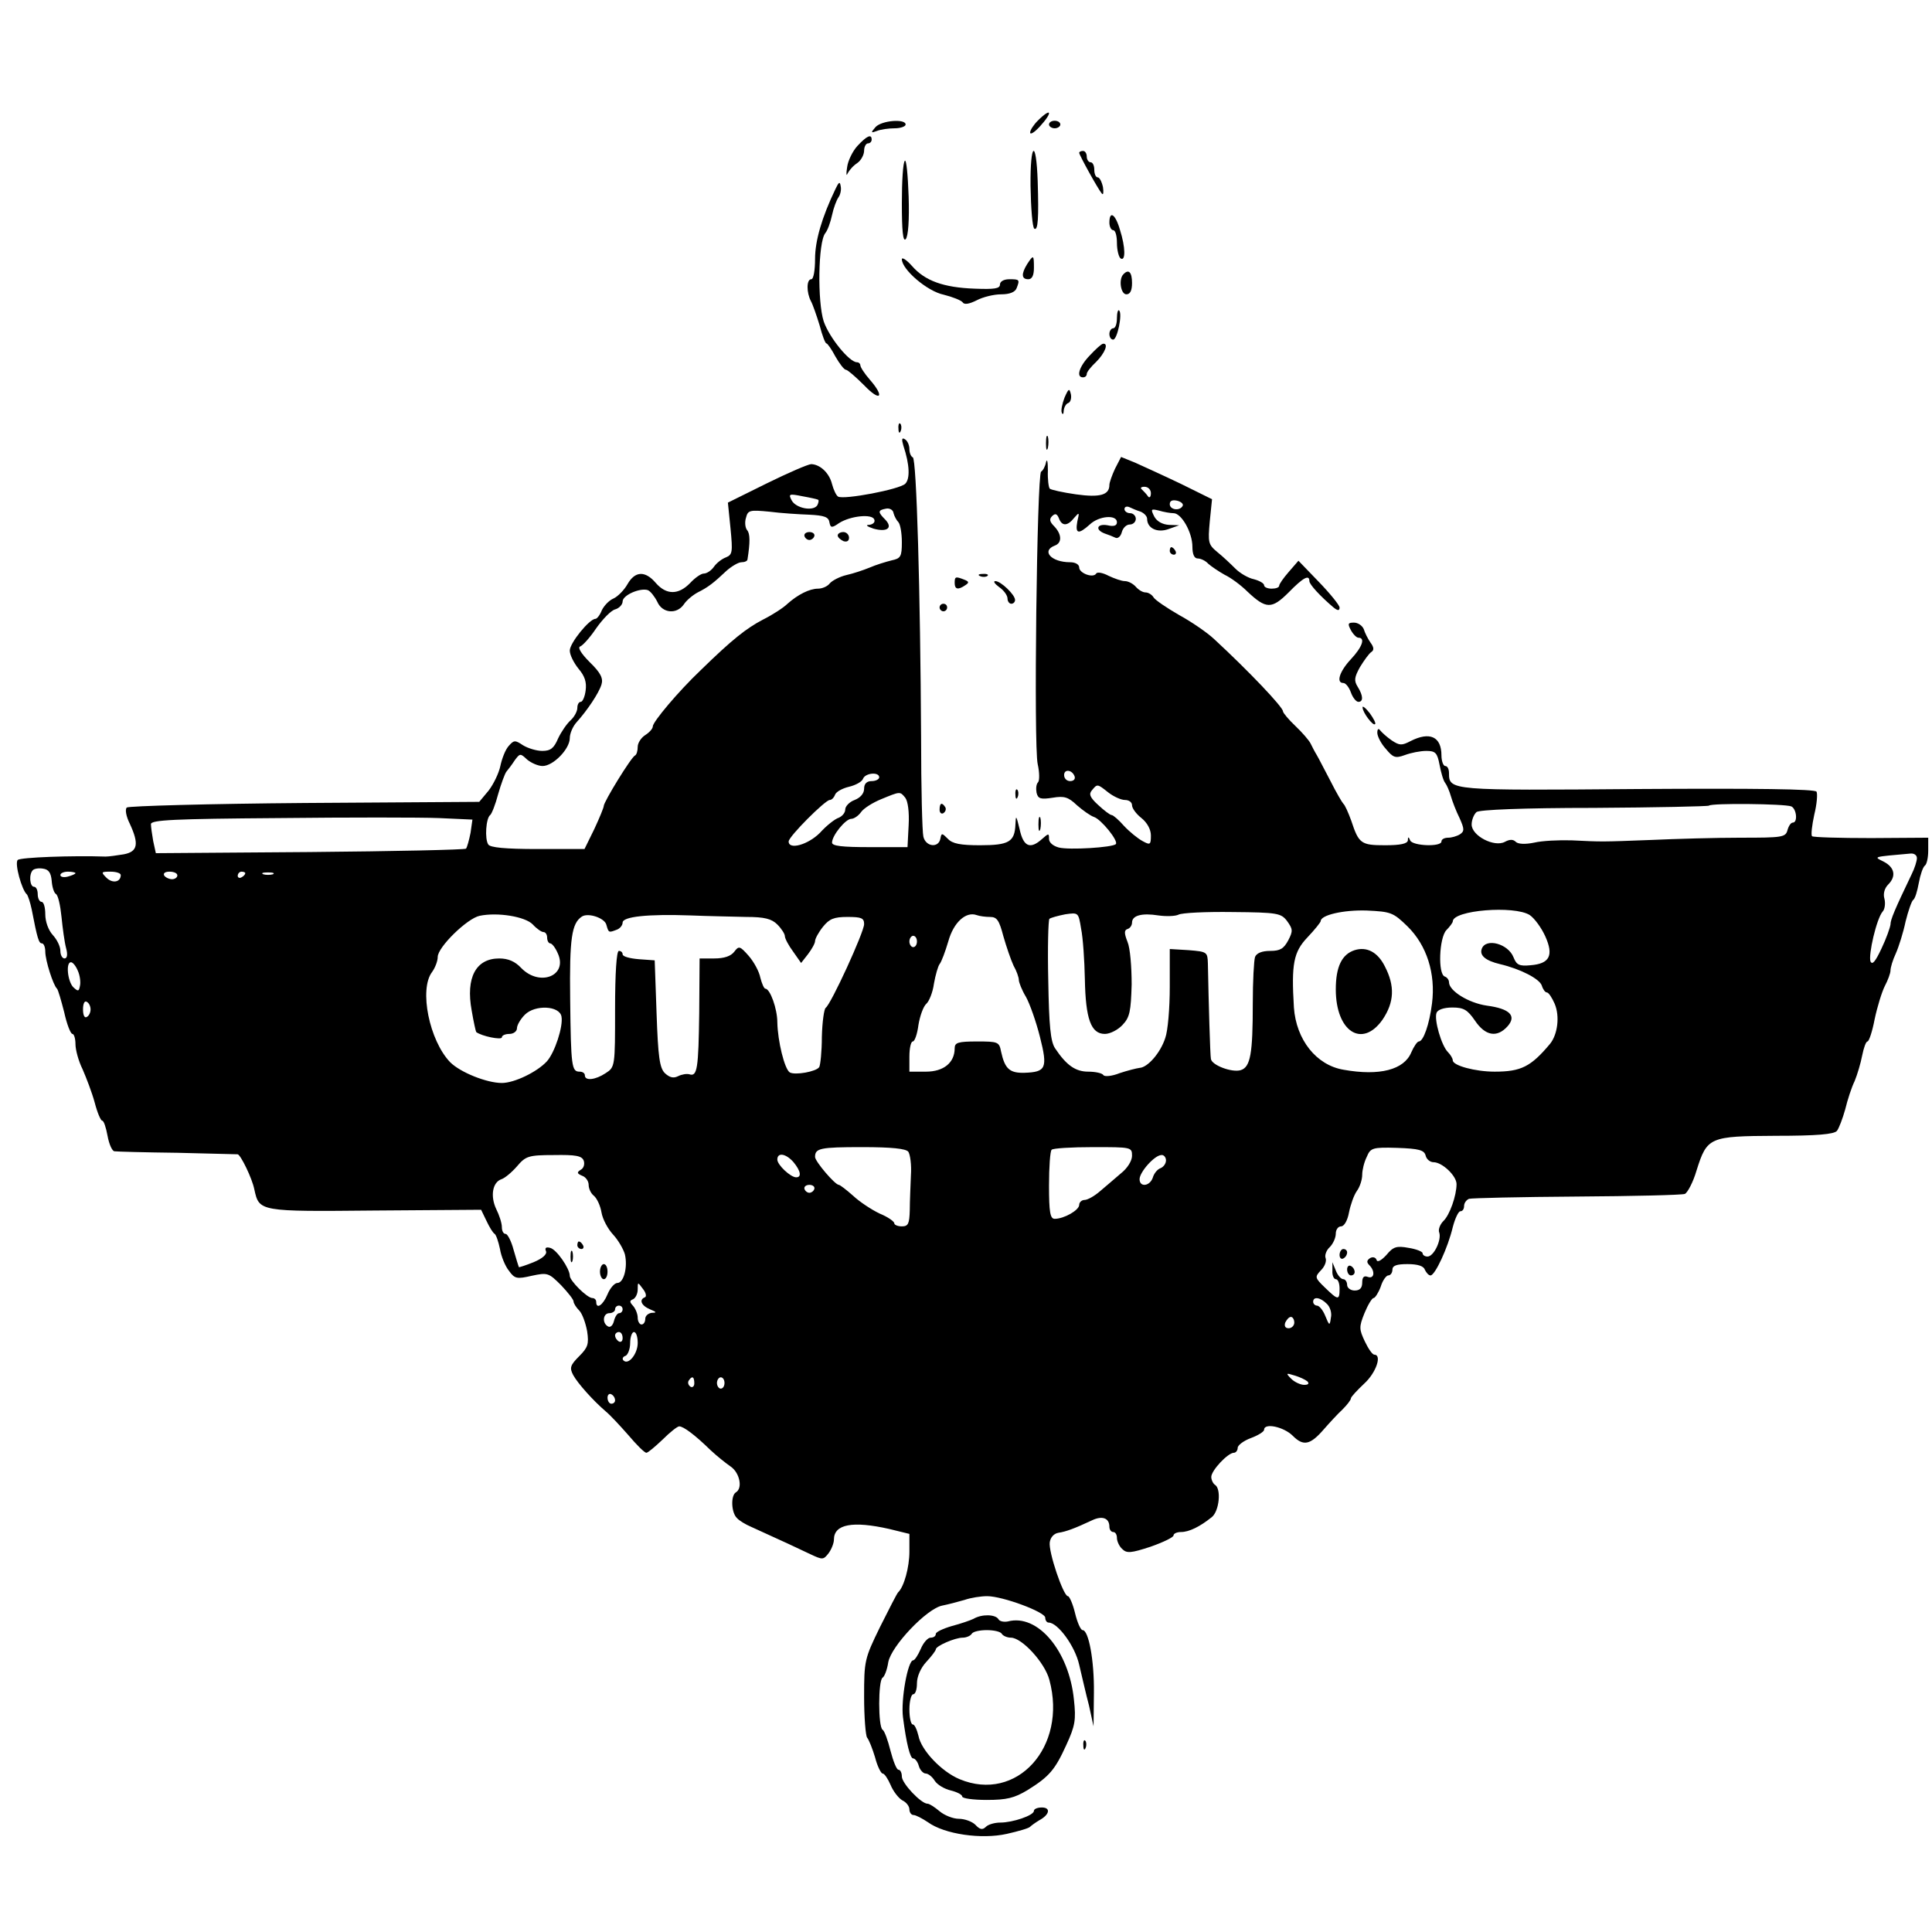 <?xml version="1.0" standalone="no"?>
<!DOCTYPE svg PUBLIC "-//W3C//DTD SVG 20010904//EN"
 "http://www.w3.org/TR/2001/REC-SVG-20010904/DTD/svg10.dtd">
<svg version="1.0" xmlns="http://www.w3.org/2000/svg"
 width="512pt" height="512pt" viewBox="0 0 512 512"
 preserveAspectRatio="xMidYMid meet">
<g transform="translate(0,512) scale(0.1,-0.1)"
fill="#000000" stroke="none">
<path d="M2750 4800 c-11 -11 -20 -25 -20 -31 0 -7 11 0 25 15 36 39 32 53 -5
16z"/>
<path d="M2320 4783 c-13 -15 -12 -16 4 -10 10 4 31 7 47 7 16 0 29 5 29 10 0
16 -64 11 -80 -7z"/>
<path d="M2780 4790 c0 -5 7 -10 15 -10 8 0 15 5 15 10 0 6 -7 10 -15 10 -8 0
-15 -4 -15 -10z"/>
<path d="M2272 4733 c-12 -13 -25 -39 -27 -56 -3 -18 -2 -25 1 -17 4 8 15 21
26 28 10 7 18 22 18 33 0 10 5 19 10 19 6 0 10 5 10 10 0 16 -13 10 -38 -17z"/>
<path d="M2731 4628 c1 -60 5 -110 10 -114 10 -6 12 28 9 126 -4 114 -20 103
-19 -12z"/>
<path d="M2860 4715 c0 -6 51 -98 60 -108 4 -5 5 3 3 17 -3 14 -9 26 -14 26
-5 0 -9 9 -9 20 0 11 -4 20 -10 20 -5 0 -10 7 -10 15 0 8 -4 15 -10 15 -5 0
-10 -2 -10 -5z"/>
<path d="M2398 4694 c-5 -4 -8 -55 -8 -113 0 -72 3 -102 10 -95 7 7 10 52 8
113 -2 57 -6 99 -10 95z"/>
<path d="M2214 4619 c-36 -75 -54 -137 -54 -185 0 -30 -4 -54 -10 -54 -13 0
-13 -35 -1 -58 5 -9 15 -38 23 -64 7 -27 15 -48 18 -48 3 0 14 -16 24 -35 11
-19 23 -35 28 -35 4 0 26 -19 48 -41 43 -45 56 -32 15 15 -14 16 -25 33 -25
38 0 4 -4 8 -9 8 -20 0 -73 65 -88 108 -17 52 -15 210 4 234 6 7 14 29 18 48
4 19 12 40 17 47 5 7 8 20 6 29 -2 14 -5 12 -14 -7z"/>
<path d="M2940 4530 c0 -11 5 -20 10 -20 6 0 10 -15 10 -34 0 -19 5 -38 10
-41 13 -8 13 29 -2 76 -12 42 -28 52 -28 19z"/>
<path d="M2390 4433 c0 -27 67 -85 111 -94 24 -6 46 -15 50 -20 4 -7 17 -5 37
5 17 9 46 16 65 16 23 0 37 6 41 16 9 23 8 24 -19 24 -15 0 -25 -6 -25 -14 0
-11 -15 -13 -67 -11 -83 3 -132 21 -166 60 -15 17 -27 24 -27 18z"/>
<path d="M2722 4420 c-16 -26 -15 -40 3 -40 10 0 15 10 15 30 0 35 -1 36 -18
10z"/>
<path d="M2977 4393 c-13 -13 -7 -53 8 -53 10 0 15 10 15 30 0 29 -9 38 -23
23z"/>
<path d="M2960 4277 c0 -15 -4 -27 -10 -27 -5 0 -10 -7 -10 -15 0 -8 4 -15 10
-15 11 0 25 68 16 77 -3 4 -6 -6 -6 -20z"/>
<path d="M2888 4178 c-28 -29 -37 -58 -18 -58 6 0 10 4 10 9 0 5 11 19 25 32
23 23 34 50 18 48 -5 -1 -20 -15 -35 -31z"/>
<path d="M2821 4066 c-6 -16 -10 -34 -7 -40 2 -6 5 -3 5 6 1 9 6 18 12 20 6 2
9 13 7 23 -4 17 -6 16 -17 -9z"/>
<path d="M2381 3984 c0 -11 3 -14 6 -6 3 7 2 16 -1 19 -3 4 -6 -2 -5 -13z"/>
<path d="M2772 3945 c0 -16 2 -22 5 -12 2 9 2 23 0 30 -3 6 -5 -1 -5 -18z"/>
<path d="M2394 3939 c17 -51 18 -88 5 -101 -15 -15 -163 -43 -178 -34 -5 3
-12 18 -16 33 -7 29 -31 52 -55 53 -8 0 -61 -23 -118 -51 l-103 -51 7 -69 c6
-62 5 -69 -12 -76 -11 -4 -25 -15 -32 -25 -7 -10 -19 -18 -27 -18 -7 0 -23
-11 -36 -25 -31 -32 -63 -32 -91 0 -28 33 -55 32 -75 -3 -9 -16 -26 -33 -37
-38 -12 -5 -25 -19 -31 -31 -5 -13 -13 -23 -17 -23 -16 0 -68 -64 -68 -84 0
-12 11 -33 23 -48 17 -20 22 -36 19 -58 -2 -16 -8 -30 -13 -30 -5 0 -9 -7 -9
-16 0 -9 -8 -24 -18 -33 -10 -9 -25 -31 -33 -48 -11 -26 -20 -33 -42 -33 -15
0 -38 7 -51 15 -21 14 -24 14 -38 -2 -9 -10 -18 -34 -22 -53 -4 -19 -18 -48
-31 -65 l-25 -30 -462 -3 c-255 -2 -467 -8 -472 -12 -5 -5 -2 -23 8 -43 25
-54 21 -74 -16 -81 -18 -3 -40 -6 -48 -6 -88 3 -226 -2 -233 -9 -9 -9 11 -80
24 -91 3 -3 9 -21 13 -40 15 -78 19 -90 27 -90 5 0 9 -10 9 -22 0 -23 21 -89
31 -98 3 -3 11 -31 19 -62 7 -32 17 -58 22 -58 4 0 8 -12 8 -27 0 -15 8 -45
19 -67 10 -23 25 -62 32 -88 7 -27 16 -48 20 -48 4 0 10 -18 14 -40 4 -22 12
-40 18 -41 7 -1 82 -3 167 -4 85 -2 157 -4 160 -4 8 -2 38 -63 44 -93 13 -59
12 -59 320 -56 l281 2 14 -29 c8 -17 17 -32 22 -35 4 -3 10 -21 14 -40 3 -19
14 -46 24 -58 15 -21 21 -22 60 -13 42 9 45 8 78 -25 18 -19 33 -38 33 -43 0
-5 7 -16 15 -24 8 -8 17 -33 21 -55 5 -34 2 -43 -21 -66 -24 -24 -26 -31 -16
-50 12 -22 53 -68 87 -97 11 -9 37 -37 59 -62 22 -26 43 -47 48 -47 4 0 23 16
43 35 19 19 39 35 44 35 11 0 41 -22 83 -63 17 -16 41 -35 54 -44 23 -16 32
-57 13 -68 -14 -9 -12 -54 3 -68 6 -7 23 -17 37 -23 86 -39 129 -59 158 -73
32 -15 34 -15 48 3 8 11 14 27 14 36 0 41 50 50 147 28 l53 -13 0 -47 c0 -41
-14 -93 -30 -108 -3 -3 -24 -44 -48 -92 -41 -84 -42 -89 -42 -185 0 -54 4
-103 8 -108 5 -6 14 -29 21 -52 6 -24 16 -43 20 -43 5 0 14 -14 21 -30 7 -17
21 -35 31 -41 11 -5 19 -16 19 -24 0 -8 5 -15 11 -15 6 0 23 -9 38 -19 44 -32
142 -46 209 -31 31 7 59 15 62 19 3 3 14 11 24 17 28 15 31 34 7 34 -12 0 -21
-4 -21 -9 0 -12 -56 -31 -89 -31 -15 0 -32 -5 -38 -11 -9 -9 -16 -8 -28 5 -9
9 -29 16 -44 16 -15 0 -38 9 -51 20 -13 11 -27 20 -32 20 -17 0 -68 54 -68 72
0 10 -4 18 -9 18 -5 0 -14 23 -21 50 -7 28 -16 53 -21 56 -12 7 -12 131 0 138
5 3 12 21 15 41 8 43 102 142 143 150 15 3 42 10 59 15 17 6 44 10 60 10 41 0
154 -42 154 -57 0 -7 4 -13 9 -13 24 0 70 -62 81 -112 7 -29 18 -78 26 -108
l12 -55 1 89 c1 86 -14 166 -30 166 -5 0 -14 20 -20 45 -6 25 -15 45 -19 45
-12 0 -52 118 -48 143 2 13 11 23 23 25 20 3 42 11 89 33 27 13 46 6 46 -17 0
-8 5 -14 10 -14 6 0 10 -7 10 -16 0 -8 6 -22 14 -29 12 -12 23 -11 75 6 34 12
61 25 61 30 0 5 9 9 20 9 21 0 50 14 82 40 19 16 25 74 8 85 -5 3 -10 13 -10
21 0 17 44 64 60 64 5 0 10 6 10 13 0 7 16 19 35 26 19 7 35 17 35 22 0 19 52
8 76 -16 28 -28 46 -25 83 18 14 16 36 40 49 52 12 12 22 25 22 29 0 4 16 21
35 39 32 29 48 77 27 77 -5 0 -16 16 -25 35 -15 32 -16 38 -1 75 9 22 20 40
24 40 4 0 13 14 19 30 5 17 15 30 20 30 6 0 11 7 11 15 0 11 11 15 40 15 27 0
43 -5 46 -15 4 -8 10 -15 15 -15 12 0 46 73 59 128 6 23 15 42 20 42 6 0 10 6
10 14 0 8 6 16 13 19 7 2 135 5 285 6 150 1 279 4 287 7 7 3 22 31 31 62 28
89 34 91 210 92 109 0 154 4 162 13 5 6 15 32 22 57 6 25 17 59 25 75 7 17 16
47 20 68 4 20 10 37 14 37 4 0 13 27 19 59 7 33 19 72 27 88 8 15 15 34 15 41
0 8 6 28 14 45 8 18 20 56 26 85 7 28 16 54 20 57 5 3 11 23 15 45 4 22 11 42
16 46 5 3 9 21 9 40 l0 34 -151 -1 c-83 0 -154 2 -157 5 -3 4 0 29 6 57 7 28
9 55 6 61 -4 7 -162 9 -474 7 -496 -4 -500 -4 -500 42 0 11 -4 19 -10 19 -5 0
-10 13 -10 28 0 50 -31 64 -82 38 -23 -12 -29 -12 -50 2 -13 9 -26 21 -30 26
-5 7 -8 4 -8 -6 0 -9 10 -29 23 -43 19 -23 25 -25 50 -16 16 6 41 11 57 11 24
0 29 -5 35 -37 4 -21 10 -42 15 -48 4 -5 11 -21 15 -35 4 -14 14 -40 23 -58
13 -29 13 -35 1 -43 -8 -5 -22 -9 -31 -9 -10 0 -18 -4 -18 -10 0 -15 -77 -12
-83 3 -4 10 -6 10 -6 0 -1 -9 -20 -13 -60 -13 -64 0 -70 4 -90 65 -8 22 -17
42 -21 45 -3 3 -19 30 -34 60 -16 30 -32 62 -37 70 -5 8 -12 22 -16 30 -4 8
-22 29 -40 46 -18 17 -33 35 -33 39 0 11 -90 106 -182 191 -18 17 -60 46 -93
64 -33 19 -64 40 -68 47 -4 7 -14 13 -21 13 -8 0 -19 7 -26 15 -7 8 -20 15
-29 15 -9 0 -28 7 -43 14 -15 8 -30 11 -33 6 -8 -13 -45 1 -45 16 0 8 -10 14
-24 14 -50 0 -77 30 -41 44 20 7 19 30 -1 51 -12 12 -14 19 -6 27 8 8 13 7 18
-5 8 -22 23 -22 41 1 13 15 14 15 8 -10 -6 -33 3 -35 33 -8 24 23 72 27 72 6
0 -9 -8 -12 -25 -8 -28 5 -34 -12 -7 -22 9 -3 22 -8 28 -11 6 -3 14 3 17 15 3
11 12 20 21 20 9 0 16 7 16 15 0 8 -7 15 -15 15 -8 0 -15 5 -15 11 0 6 6 8 13
5 6 -3 20 -9 30 -12 9 -4 17 -12 17 -19 0 -25 27 -38 57 -27 l28 10 -27 1
c-17 1 -32 9 -39 22 -10 20 -9 21 12 16 13 -4 31 -7 39 -7 21 0 50 -51 50 -89
0 -20 5 -31 14 -31 8 0 21 -6 28 -14 8 -7 27 -20 43 -29 17 -8 44 -28 61 -45
49 -46 64 -47 109 -2 39 40 55 48 55 30 0 -9 30 -41 63 -69 12 -10 17 -10 17
-1 0 6 -25 37 -55 68 l-54 56 -26 -30 c-14 -16 -25 -32 -25 -36 0 -5 -9 -8
-20 -8 -11 0 -20 4 -20 9 0 5 -12 12 -27 16 -15 3 -37 16 -49 28 -12 12 -33
32 -48 44 -24 20 -25 25 -20 81 l6 59 -83 41 c-46 22 -101 47 -121 56 l-37 15
-16 -31 c-8 -17 -15 -37 -15 -43 0 -27 -25 -34 -89 -25 -35 5 -66 12 -69 15
-3 3 -6 25 -5 48 0 23 -2 33 -5 22 -2 -11 -8 -22 -13 -25 -11 -8 -20 -727 -9
-775 5 -22 5 -44 1 -48 -5 -5 -6 -17 -4 -28 4 -16 11 -18 43 -13 30 5 41 2 64
-20 16 -14 36 -28 45 -31 19 -6 66 -64 58 -72 -9 -9 -124 -16 -151 -9 -15 4
-26 13 -26 23 0 15 -1 15 -18 0 -32 -29 -50 -21 -60 26 -9 37 -10 38 -11 12
-2 -46 -17 -55 -94 -55 -51 0 -73 4 -85 17 -16 16 -17 16 -20 0 -5 -25 -39
-21 -45 6 -3 12 -6 130 -6 262 -2 384 -12 740 -22 743 -5 2 -9 12 -9 22 0 10
-5 22 -12 26 -8 5 -9 0 -4 -17z m656 -126 c0 -10 -4 -14 -8 -8 -4 6 -11 13
-16 18 -5 4 -2 7 7 7 10 0 17 -8 17 -17z m-881 -18 c1 -2 0 -8 -3 -14 -11 -17
-57 -8 -68 13 -9 17 -7 18 28 11 22 -4 41 -8 43 -10z m965 -16 c-8 -14 -34
-10 -34 5 0 9 7 12 20 9 11 -3 17 -9 14 -14z m-753 -43 c5 -6 9 -29 9 -53 0
-38 -3 -43 -27 -48 -16 -4 -42 -12 -58 -19 -17 -7 -44 -16 -62 -20 -17 -4 -37
-14 -44 -22 -6 -8 -20 -14 -31 -14 -23 0 -54 -16 -81 -40 -10 -10 -39 -29 -65
-42 -44 -23 -81 -52 -165 -134 -59 -56 -127 -137 -127 -149 0 -6 -9 -16 -20
-23 -11 -7 -20 -21 -20 -31 0 -11 -3 -21 -7 -23 -10 -4 -83 -123 -83 -134 0
-4 -11 -31 -25 -61 l-26 -53 -124 0 c-87 0 -126 4 -131 12 -10 15 -6 70 5 78
4 3 14 28 21 55 8 28 18 55 22 60 5 6 15 19 22 30 14 19 15 19 33 2 11 -9 29
-17 41 -17 28 0 72 45 72 74 0 12 8 31 18 42 28 31 59 77 66 100 5 16 -2 31
-31 59 -24 24 -33 40 -25 42 7 3 26 24 42 48 17 24 39 47 50 50 11 3 20 13 20
21 0 17 47 37 67 30 7 -3 18 -17 25 -31 13 -30 51 -34 70 -7 7 11 24 25 37 32
28 14 42 25 77 58 14 12 31 22 39 22 8 0 16 3 16 8 7 44 7 68 -1 77 -5 6 -7
21 -3 33 5 20 10 21 62 16 31 -4 78 -7 106 -8 39 -2 51 -6 53 -20 3 -15 6 -16
26 -2 30 19 88 25 93 9 3 -7 -4 -13 -14 -14 -10 0 -6 -4 12 -10 36 -10 52 2
31 24 -20 20 -20 25 2 29 9 2 19 -3 20 -12 2 -8 8 -19 13 -24z m467 -674 c2
-7 -3 -12 -12 -12 -9 0 -16 7 -16 16 0 17 22 14 28 -4z m-518 -2 c0 -5 -9 -10
-20 -10 -13 0 -20 -7 -20 -20 0 -13 -10 -24 -25 -30 -14 -5 -25 -17 -25 -25 0
-9 -8 -18 -17 -22 -10 -3 -33 -21 -50 -40 -32 -32 -83 -46 -83 -23 0 13 97
110 109 110 5 0 11 6 14 14 3 8 20 17 37 21 17 4 34 13 37 21 6 16 43 19 43 4z
m607 -40 c14 -11 34 -20 44 -20 11 0 19 -6 19 -14 0 -8 11 -23 25 -34 15 -12
25 -30 25 -46 0 -25 -2 -26 -22 -15 -13 7 -35 25 -49 40 -14 16 -29 29 -33 29
-4 0 -20 12 -36 27 -22 20 -25 29 -16 39 14 17 14 17 43 -6z m-538 -14 c7 -9
11 -38 9 -73 l-3 -58 -100 0 c-73 0 -100 3 -100 12 0 19 36 63 51 63 7 0 19 8
26 18 7 10 31 25 53 34 51 21 50 21 64 4z m2348 -23 c14 -6 18 -43 4 -43 -5 0
-11 -9 -14 -20 -5 -19 -14 -20 -124 -20 -65 0 -172 -3 -238 -6 -133 -5 -127
-5 -210 -1 -33 1 -78 -1 -99 -6 -24 -5 -43 -4 -49 2 -7 7 -16 7 -29 0 -28 -15
-88 16 -88 46 0 12 6 27 13 33 7 6 122 11 311 11 165 1 302 4 305 6 6 7 200 5
218 -2z m-3500 -70 c-4 -20 -9 -38 -12 -42 -4 -3 -190 -7 -414 -9 l-408 -3 -7
32 c-3 17 -6 38 -6 45 0 11 61 14 338 16 185 2 377 2 426 0 l88 -4 -5 -35z
m3833 -67 c0 -8 -6 -27 -14 -43 -45 -94 -56 -120 -56 -133 -1 -8 -11 -37 -24
-64 -16 -34 -24 -44 -29 -34 -6 18 16 113 32 132 6 6 8 22 5 34 -4 13 0 28 10
38 22 22 17 46 -13 61 -26 13 -29 12 72 21 9 1 17 -4 17 -12z m-4943 -60 c1
-16 6 -32 11 -35 6 -3 12 -31 15 -61 3 -30 8 -67 12 -82 5 -18 3 -28 -4 -28
-6 0 -11 9 -11 20 0 12 -9 30 -20 42 -12 13 -20 36 -20 55 0 18 -4 33 -10 33
-5 0 -10 9 -10 20 0 11 -4 20 -10 20 -11 0 -14 33 -3 44 4 4 16 6 27 4 15 -2
21 -11 23 -32z m63 20 c0 -2 -9 -6 -20 -9 -11 -3 -20 -1 -20 4 0 5 9 9 20 9
11 0 20 -2 20 -4z m120 -5 c0 -19 -22 -23 -38 -7 -15 15 -14 16 11 16 15 0 27
-4 27 -9z m150 -1 c0 -5 -6 -10 -14 -10 -8 0 -18 5 -21 10 -3 6 3 10 14 10 12
0 21 -4 21 -10z m180 6 c0 -3 -4 -8 -10 -11 -5 -3 -10 -1 -10 4 0 6 5 11 10
11 6 0 10 -2 10 -4z m73 -3 c-7 -2 -19 -2 -25 0 -7 3 -2 5 12 5 14 0 19 -2 13
-5z m2688 -124 c15 -21 16 -26 3 -51 -12 -22 -21 -28 -48 -28 -22 0 -36 -6
-40 -16 -3 -9 -6 -64 -6 -124 0 -132 -6 -168 -32 -176 -23 -7 -77 13 -79 30
-2 9 -6 150 -8 253 -1 30 -2 31 -51 35 l-50 3 0 -101 c0 -56 -5 -116 -12 -135
-13 -40 -47 -78 -68 -79 -8 -1 -32 -7 -53 -14 -20 -8 -40 -10 -43 -5 -3 5 -21
9 -40 9 -34 0 -58 17 -88 62 -12 18 -16 60 -18 180 -2 86 0 159 3 163 4 3 22
8 42 12 35 5 35 5 42 -38 5 -24 9 -84 10 -134 2 -105 16 -145 53 -145 14 0 35
11 47 24 19 20 22 36 24 107 0 47 -4 97 -11 113 -9 23 -9 31 0 34 7 2 12 10
12 17 0 19 26 26 70 19 21 -3 45 -2 53 2 9 5 73 8 143 7 120 -1 129 -3 145
-24z m319 -14 c51 -50 75 -125 65 -204 -7 -56 -23 -101 -35 -101 -4 0 -13 -13
-20 -29 -19 -46 -84 -63 -179 -46 -73 12 -126 80 -132 165 -7 116 -1 147 36
186 19 20 35 40 35 43 0 16 60 30 122 28 64 -3 70 -5 108 -42z m324 30 c13 -9
31 -34 41 -56 23 -51 12 -73 -39 -77 -30 -3 -37 1 -45 21 -14 36 -73 52 -84
23 -7 -18 10 -32 48 -41 55 -13 105 -39 111 -57 3 -10 9 -18 13 -18 5 0 14
-14 21 -30 14 -33 8 -81 -12 -106 -51 -61 -77 -74 -147 -74 -51 0 -111 16
-111 30 0 5 -6 15 -13 22 -17 17 -37 86 -30 104 3 8 19 14 42 14 30 0 40 -6
60 -35 27 -40 58 -46 86 -15 25 28 6 47 -55 55 -48 7 -100 39 -100 62 0 6 -5
13 -11 15 -19 6 -15 103 4 123 9 9 17 20 17 23 0 30 163 43 204 17z m-2642
-25 c10 -11 23 -20 28 -20 6 0 10 -7 10 -15 0 -8 4 -15 8 -15 5 0 14 -12 20
-26 28 -60 -48 -90 -97 -39 -16 17 -34 25 -58 25 -62 0 -89 -51 -73 -138 5
-30 11 -56 12 -57 14 -11 68 -22 68 -14 0 5 9 9 20 9 11 0 20 7 20 15 0 8 9
24 21 36 27 27 92 24 97 -5 5 -26 -18 -96 -39 -119 -26 -28 -86 -57 -119 -57
-40 0 -110 28 -137 55 -55 57 -83 193 -48 239 8 11 15 29 15 40 0 26 78 102
111 109 48 10 121 -2 141 -23z m195 -1 c6 -21 6 -21 27 -13 9 3 16 12 16 19 0
16 67 23 180 19 47 -2 113 -3 148 -4 48 0 67 -5 82 -20 11 -11 20 -25 20 -31
0 -6 10 -25 22 -41 l21 -30 18 23 c10 13 19 29 19 35 0 6 9 23 21 38 17 21 29
26 65 26 37 0 44 -3 44 -19 0 -21 -88 -213 -102 -222 -4 -3 -9 -37 -10 -77 0
-39 -4 -75 -7 -80 -8 -12 -64 -22 -78 -14 -14 9 -32 83 -33 133 0 35 -19 89
-32 89 -3 0 -9 13 -13 29 -3 16 -17 42 -31 58 -23 26 -26 27 -38 11 -9 -12
-27 -18 -53 -18 l-39 0 -1 -145 c-2 -146 -5 -169 -26 -162 -7 2 -20 0 -30 -5
-12 -6 -22 -4 -35 8 -14 14 -18 43 -22 158 l-5 141 -42 3 c-24 2 -43 7 -43 13
0 5 -4 9 -10 9 -6 0 -10 -58 -10 -154 0 -152 0 -154 -25 -170 -27 -18 -55 -21
-55 -6 0 6 -6 10 -14 10 -21 0 -23 13 -25 192 -2 162 4 201 31 219 17 11 61
-4 65 -22z m1017 21 c18 0 24 -9 35 -51 8 -28 20 -63 27 -78 8 -14 14 -31 14
-38 0 -6 8 -27 19 -45 10 -18 27 -66 37 -106 21 -83 16 -93 -41 -95 -39 -1
-52 10 -62 56 -5 26 -8 27 -64 27 -50 0 -59 -3 -59 -18 0 -38 -29 -62 -76 -62
l-44 0 0 40 c0 22 4 40 9 40 5 0 12 20 15 44 4 24 13 49 21 56 7 6 17 30 20
53 4 23 11 47 15 52 5 6 15 33 23 60 14 51 47 80 75 70 8 -3 24 -5 36 -5z
m-194 -65 c0 -8 -4 -15 -10 -15 -5 0 -10 7 -10 15 0 8 5 15 10 15 6 0 10 -7
10 -15z m-2224 -77 c6 -13 8 -31 6 -40 -3 -16 -5 -16 -18 -4 -15 16 -20 66 -6
66 5 0 13 -10 18 -22z m34 -103 c0 -8 -4 -17 -10 -20 -6 -4 -10 5 -10 20 0 15
4 24 10 20 6 -3 10 -12 10 -20z m2167 -377 c5 -7 9 -35 7 -63 -1 -27 -3 -69
-3 -92 -1 -36 -4 -43 -21 -43 -11 0 -20 4 -20 8 0 5 -17 17 -39 26 -21 10 -53
31 -70 47 -18 16 -35 29 -38 29 -10 0 -63 62 -63 74 0 23 13 26 125 26 78 0
115 -4 122 -12z m593 -11 c0 -13 -12 -33 -30 -47 -16 -14 -41 -35 -55 -47 -15
-13 -33 -23 -41 -23 -7 0 -14 -6 -14 -13 0 -14 -40 -37 -65 -37 -12 0 -15 18
-15 88 0 49 3 92 7 95 3 4 53 7 110 7 101 0 103 0 103 -23z m778 1 c2 -10 12
-18 21 -18 23 0 61 -36 61 -58 0 -30 -18 -82 -35 -98 -9 -9 -14 -23 -11 -30 7
-19 -14 -64 -31 -64 -7 0 -13 4 -13 9 0 4 -17 11 -37 14 -32 6 -41 3 -59 -19
-14 -15 -24 -20 -26 -13 -2 7 -10 9 -17 5 -9 -6 -10 -11 -2 -19 16 -16 13 -37
-4 -31 -10 4 -15 0 -15 -15 0 -14 -6 -21 -20 -21 -11 0 -20 7 -20 15 0 8 -5
15 -10 15 -6 0 -15 10 -20 23 l-9 22 0 -22 c-1 -13 4 -23 9 -23 6 0 10 -11 10
-25 0 -32 -4 -31 -39 3 -27 26 -27 28 -10 46 10 10 15 24 12 32 -3 7 2 21 11
29 9 9 16 25 16 36 0 10 6 19 14 19 8 0 17 15 21 37 4 20 13 46 21 57 8 11 14
30 14 43 0 12 5 33 12 47 10 24 15 26 81 24 58 -2 71 -6 75 -20z m-2231 -14
c3 -9 0 -20 -8 -24 -11 -7 -10 -10 4 -16 9 -3 17 -14 17 -24 0 -10 6 -23 14
-29 8 -7 17 -26 20 -44 3 -18 17 -44 31 -59 13 -14 27 -38 31 -52 8 -34 -3
-76 -20 -76 -7 0 -19 -13 -26 -30 -12 -29 -30 -41 -30 -20 0 6 -5 10 -10 10
-14 0 -60 46 -60 59 0 19 -35 70 -52 74 -11 3 -15 0 -11 -9 3 -8 -9 -19 -33
-29 -20 -8 -38 -14 -39 -13 -1 2 -7 22 -14 46 -6 23 -16 42 -21 42 -6 0 -10 8
-10 18 0 11 -7 32 -15 48 -16 34 -10 71 14 79 9 3 27 18 41 34 23 27 30 30 98
30 58 1 74 -2 79 -15z m556 -4 c19 -23 22 -40 7 -40 -15 0 -50 33 -50 47 0 20
23 16 43 -7z m987 5 c0 -9 -7 -18 -15 -21 -8 -3 -17 -14 -20 -25 -8 -23 -35
-26 -35 -4 0 19 40 64 58 64 6 1 12 -6 12 -14z m-932 -76 c-2 -6 -8 -10 -13
-10 -5 0 -11 4 -13 10 -2 6 4 11 13 11 9 0 15 -5 13 -11z m-449 -287 c-16 -6
-10 -22 14 -32 17 -7 18 -9 5 -9 -10 -1 -18 -8 -18 -16 0 -8 -4 -15 -10 -15
-5 0 -10 8 -10 18 0 10 -6 24 -12 31 -10 11 -10 14 0 18 6 3 12 14 12 26 0 20
0 20 14 1 8 -10 10 -20 5 -22z m1807 -17 c9 -8 14 -25 11 -37 -3 -22 -4 -22
-15 5 -6 15 -16 27 -22 27 -5 0 -10 5 -10 10 0 15 19 12 36 -5z m-1866 -15 c0
-5 -4 -10 -9 -10 -5 0 -11 -9 -14 -21 -3 -12 -10 -18 -16 -14 -16 9 -13 35 4
35 8 0 15 5 15 10 0 6 5 10 10 10 6 0 10 -4 10 -10z m1780 -35 c0 -8 -7 -15
-15 -15 -9 0 -12 6 -9 15 4 8 10 15 15 15 5 0 9 -7 9 -15z m-1780 -41 c0 -8
-4 -12 -10 -9 -5 3 -10 10 -10 16 0 5 5 9 10 9 6 0 10 -7 10 -16z m40 -13 c0
-29 -25 -60 -38 -46 -4 4 -1 10 6 12 6 3 12 18 12 34 0 16 5 29 10 29 6 0 10
-13 10 -29z m1775 -102 c5 -6 2 -9 -9 -9 -9 0 -25 7 -34 16 -15 15 -14 16 8 9
14 -4 29 -11 35 -16z m-1625 -5 c0 -8 -5 -12 -10 -9 -6 4 -8 11 -5 16 9 14 15
11 15 -7z m80 1 c0 -8 -4 -15 -10 -15 -5 0 -10 7 -10 15 0 8 5 15 10 15 6 0
10 -7 10 -15z m-290 -46 c0 -5 -4 -9 -10 -9 -5 0 -10 7 -10 16 0 8 5 12 10 9
6 -3 10 -10 10 -16z"/>
<path d="M2132 3699 c2 -6 8 -10 13 -10 5 0 11 4 13 10 2 6 -4 11 -13 11 -9 0
-15 -5 -13 -11z"/>
<path d="M2220 3701 c0 -5 7 -11 15 -15 9 -3 15 0 15 9 0 8 -7 15 -15 15 -8 0
-15 -4 -15 -9z"/>
<path d="M3590 2602 c-34 -11 -50 -44 -50 -104 0 -112 70 -157 124 -80 31 46
33 89 6 141 -19 38 -48 53 -80 43z"/>
<path d="M3550 1794 c0 -8 5 -12 10 -9 6 3 10 10 10 16 0 5 -4 9 -10 9 -5 0
-10 -7 -10 -16z"/>
<path d="M3570 1756 c0 -9 5 -16 10 -16 6 0 10 4 10 9 0 6 -4 13 -10 16 -5 3
-10 -1 -10 -9z"/>
<path d="M1530 1820 c0 -5 5 -10 11 -10 5 0 7 5 4 10 -3 6 -8 10 -11 10 -2 0
-4 -4 -4 -10z"/>
<path d="M1512 1790 c0 -14 2 -19 5 -12 2 6 2 18 0 25 -3 6 -5 1 -5 -13z"/>
<path d="M1590 1750 c0 -11 5 -20 10 -20 6 0 10 9 10 20 0 11 -4 20 -10 20 -5
0 -10 -9 -10 -20z"/>
<path d="M3100 3660 c0 -5 5 -10 11 -10 5 0 7 5 4 10 -3 6 -8 10 -11 10 -2 0
-4 -4 -4 -10z"/>
<path d="M2598 3593 c7 -3 16 -2 19 1 4 3 -2 6 -13 5 -11 0 -14 -3 -6 -6z"/>
<path d="M2530 3575 c0 -17 9 -19 28 -6 11 7 10 10 -3 15 -23 9 -25 8 -25 -9z"/>
<path d="M2648 3564 c12 -8 22 -22 22 -30 0 -8 5 -14 10 -14 6 0 10 5 10 10 0
14 -38 50 -52 50 -7 0 -2 -7 10 -16z"/>
<path d="M2490 3510 c0 -5 5 -10 10 -10 6 0 10 5 10 10 0 6 -4 10 -10 10 -5 0
-10 -4 -10 -10z"/>
<path d="M3580 3450 c6 -11 15 -20 20 -20 19 0 10 -25 -20 -57 -30 -32 -40
-63 -20 -63 6 0 15 -11 20 -25 5 -14 14 -25 20 -25 13 0 13 16 -2 40 -10 16
-9 25 6 52 11 18 24 36 30 40 8 5 7 13 -2 25 -7 10 -15 26 -18 36 -4 9 -15 17
-26 17 -16 0 -17 -3 -8 -20z"/>
<path d="M3611 3245 c0 -13 28 -50 33 -44 3 2 -4 15 -14 29 -11 14 -20 21 -19
15z"/>
<path d="M2691 3014 c0 -11 3 -14 6 -6 3 7 2 16 -1 19 -3 4 -6 -2 -5 -13z"/>
<path d="M2490 2974 c0 -8 5 -12 10 -9 6 4 8 11 5 16 -9 14 -15 11 -15 -7z"/>
<path d="M2752 2935 c0 -16 2 -22 5 -12 2 9 2 23 0 30 -3 6 -5 -1 -5 -18z"/>
<path d="M2580 830 c-8 -4 -34 -13 -57 -19 -24 -7 -43 -16 -43 -21 0 -6 -6
-10 -14 -10 -7 0 -19 -13 -26 -30 -7 -16 -16 -30 -20 -30 -14 0 -33 -104 -27
-151 9 -70 19 -109 27 -109 5 0 12 -9 15 -20 3 -11 12 -20 18 -20 7 0 18 -9
24 -19 7 -11 26 -22 43 -26 16 -4 30 -11 30 -16 0 -5 29 -9 65 -9 53 0 73 5
108 26 58 36 73 54 103 120 23 50 26 66 20 120 -13 129 -96 228 -175 207 -10
-2 -22 0 -25 6 -8 13 -44 14 -66 1z m75 -40 c3 -5 14 -10 24 -10 29 0 90 -66
102 -112 48 -178 -87 -326 -238 -263 -48 20 -102 77 -109 115 -4 16 -10 30
-15 30 -5 0 -9 18 -9 40 0 22 5 40 10 40 6 0 10 13 10 29 0 18 10 41 25 57 14
15 25 30 25 33 0 9 51 31 71 31 10 0 21 5 24 10 3 6 21 10 40 10 19 0 37 -4
40 -10z"/>
<path d="M2871 494 c0 -11 3 -14 6 -6 3 7 2 16 -1 19 -3 4 -6 -2 -5 -13z"/>
</g>
</svg>
